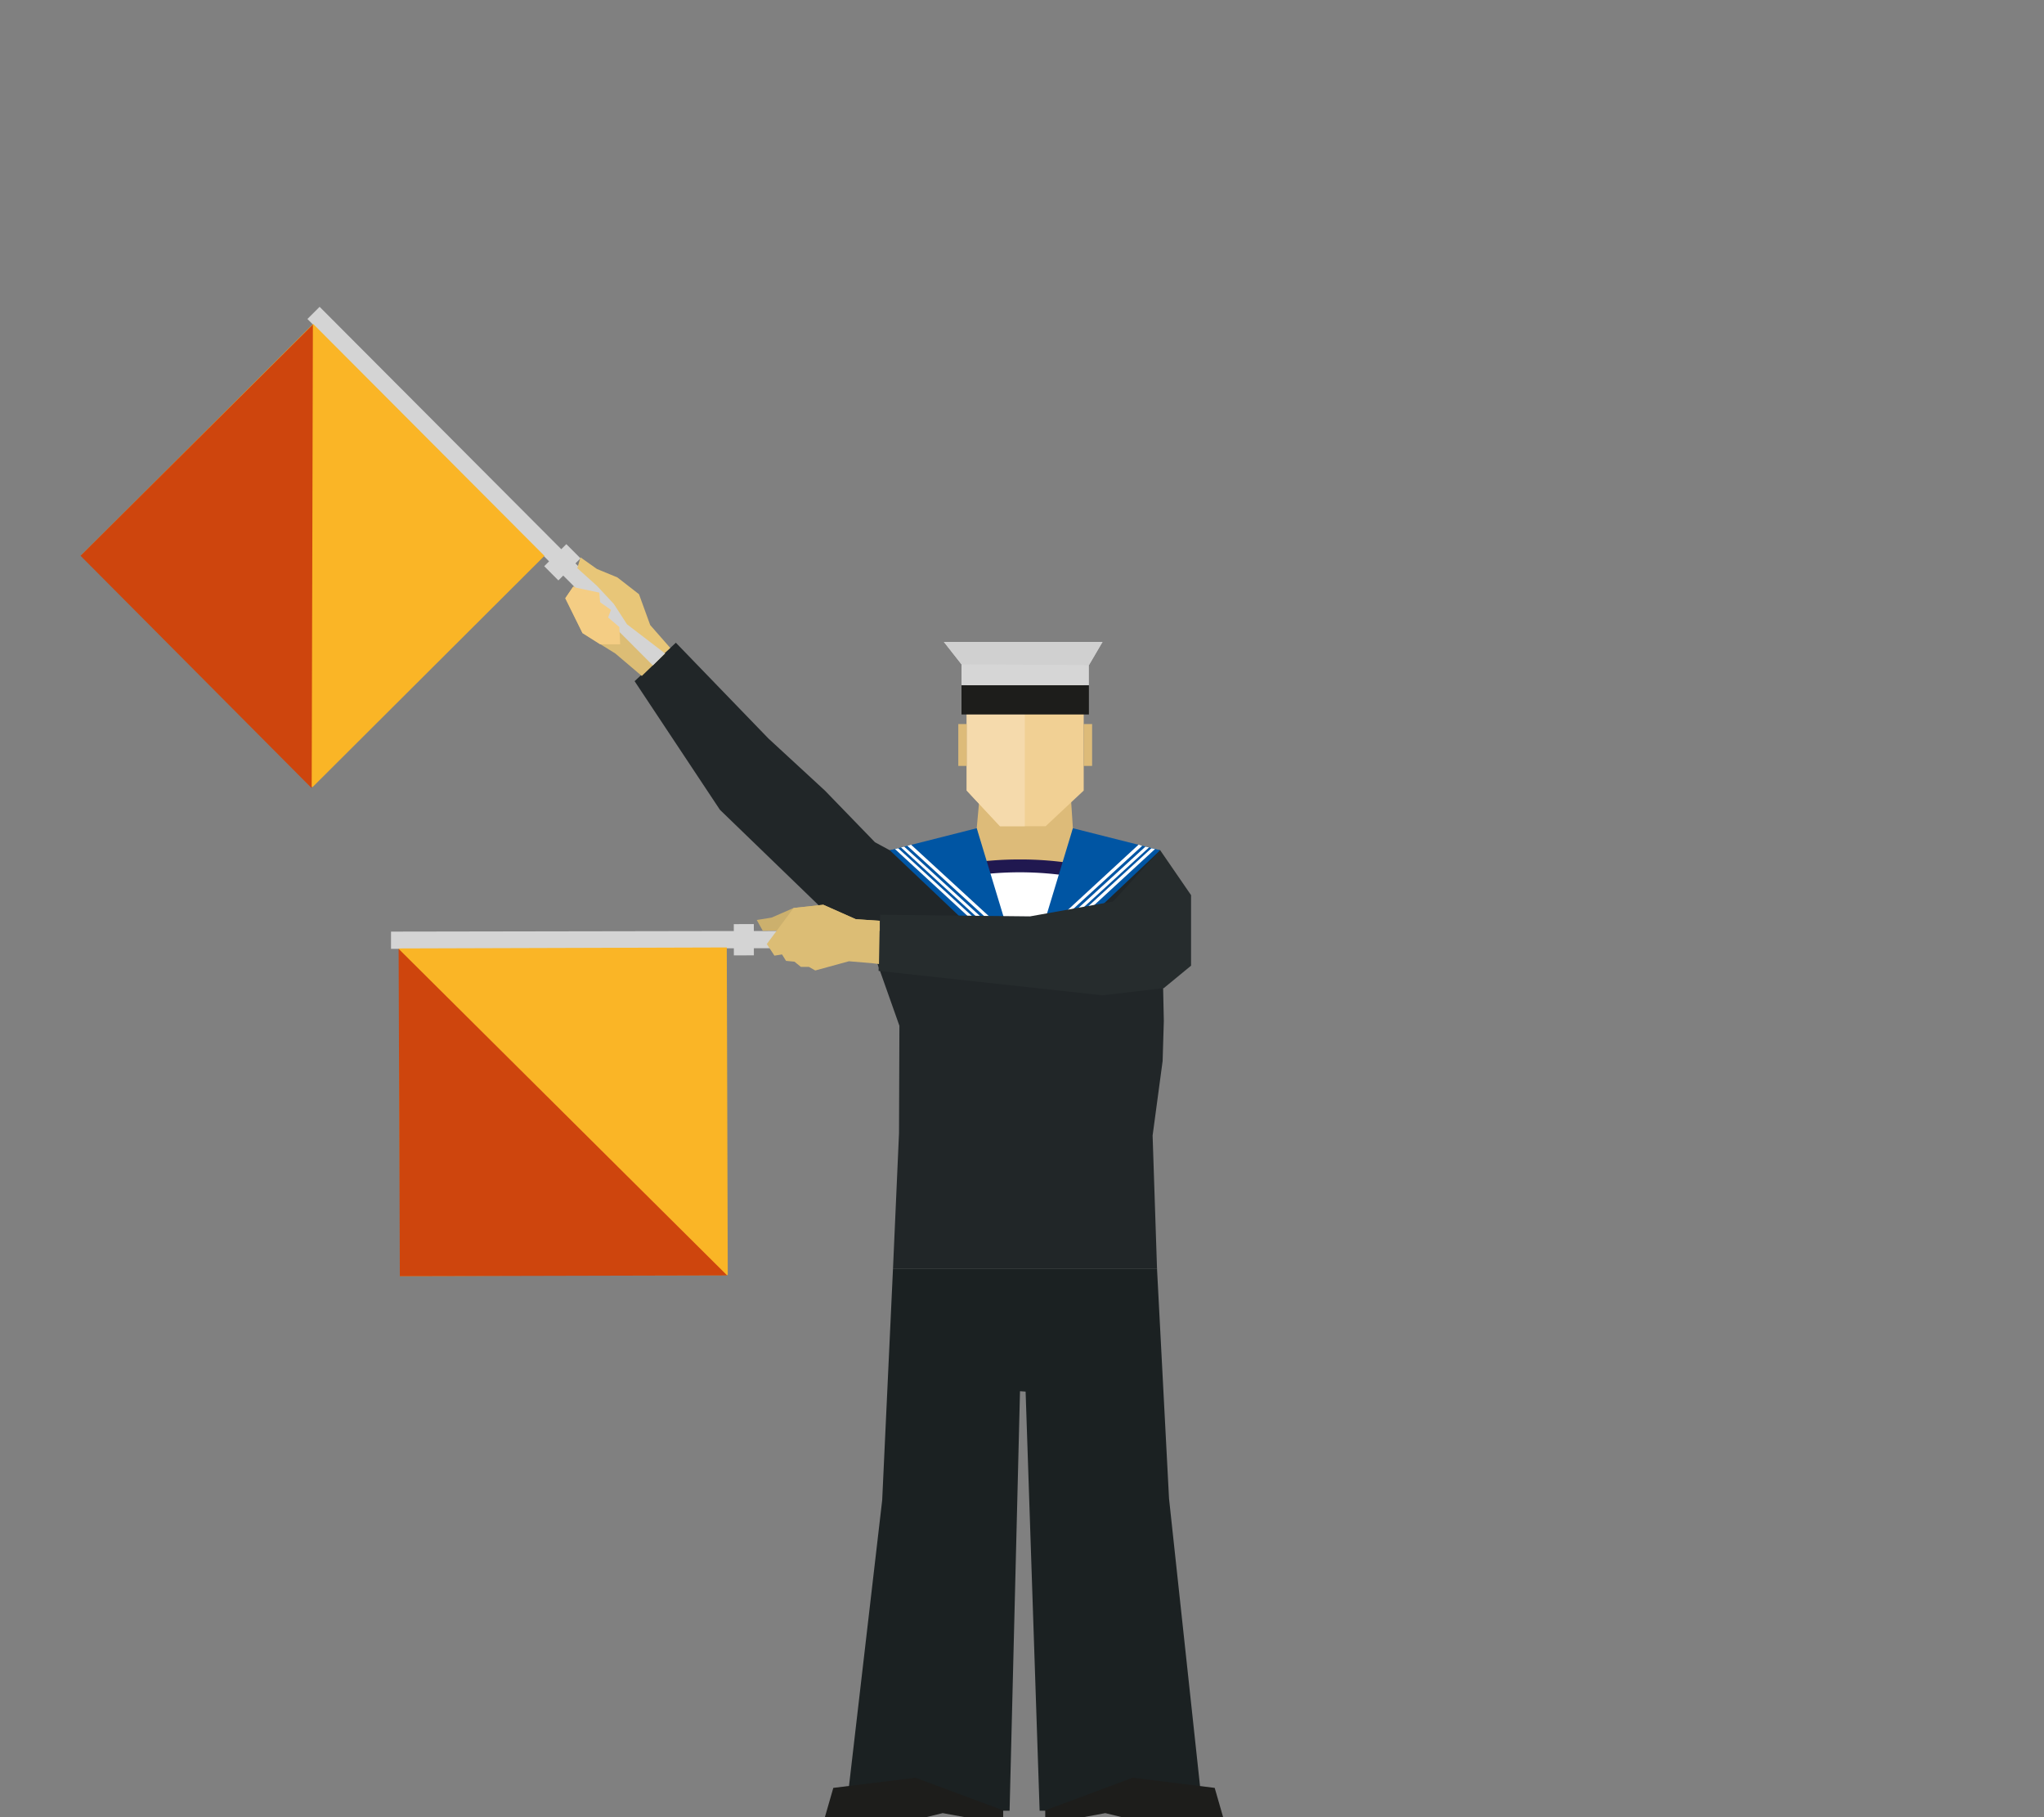 <svg viewBox="0 0 510.2 453.5" xmlns="http://www.w3.org/2000/svg"><rect x="0" y="0" width="510.2" height="453.5" fill="#808080" stroke="none"/><path d="m243.8 206.7 2.8 13 18.5.1 2.7-13.1-.5-7.7h-22.8z" fill="#ddbb79"/><path d="m236.8 216.6h39.3v34.72h-39.3z" fill="#fff"/><path d="m281.4 222.2a82.2 82.2 0 0 0 -27-4.5 82.1 82.1 0 0 0 -24.6 3.8l-.9-3.1a84.3 84.3 0 0 1 25.5-3.9 82.7 82.7 0 0 1 28 4.7z" fill="#201850"/><path d="m290.5 254.8-.9-42.6-20.8-2.2-12.1 33.3h-1.8l-12.1-33.3-20.7 2.2-3.7-2-12.5-12.9-14.1-13-23.1-23.9-10.3 9.6 21.3 32.1 39.1 37.8 5.7 16.1-.1 26.8-1.5 33.8h65.9l-1.1-33.2 2.5-18.6z" fill="#212628"/><path d="m222.9 316.6h65.9l3 57.4 8.4 77.9h-40.7l-3.5-104.6-1.4-.1-2.6 104.7h-40.8l9-77.5z" fill="#1b2122"/><path d="m208 446.2 20.3-2.5v-.1l22.1 8.2v1.7h-9.6l-5.5-1-4.1 1h-16.3-4.9-4.1z" fill="#1d1d1b"/><path d="m303.2 446.2-20.2-2.5-.1-.1-22 8.2v1.7h9.6l5.4-1 4.1 1h16.4 4.8 4.1z" fill="#1d1d1b"/><path d="m241.3 164.1h29.2v33.2l-9.5 8.9h-11.4l-8.3-8.9z" fill="#f1d094"/><path d="m241.3 164.1h14.5v42.1h-6.2l-8.3-8.9z" fill="#f5daac"/><path d="m240 171h31.8v7.31h-31.8z" fill="#1d1d1b"/><path d="m235.6 160.2h39.6l-3.4 5.8v5h-31.8v-5.2z" fill="#d6d6d6"/><path d="m270.5 180.7h2.1v10.45h-2.1z" fill="#ddbb79"/><path d="m239.2 180.7h2.1v10.45h-2.1z" fill="#ddbb79"/><path d="m275.2 160.2h-39.6l4.4 5.6 31.8.2z" fill="#d0d0d0"/><path d="m243.8 206.7-21.7 5.5 32.8 31.1z" fill="#0055a3"/><path d="m267.8 206.7 21.8 5.5-32.9 31.1z" fill="#0055a3"/><g fill="#fff"><path d="m253.5 238.6-29.3-26.9-.8.2 30.6 28.2z"/><path d="m252.7 236-27-24.7-.8.2 28.2 25.9z"/><path d="m251.9 233.3-24.5-22.5-.9.3 25.8 23.6z"/><path d="m287.4 211.7-29.3 26.9-.4 1.5 30.6-28.2z"/><path d="m285.9 211.3-27 24.7-.4 1.4 28.3-25.9z"/><path d="m284.2 210.8-24.4 22.5-.5 1.4 25.8-23.6z"/></g><path d="m160.2 168.7-6.6-5.6-8.2-5.1-4.3-8.7 4.7-6.8 5.5.8 4 4.2 3.9 6.3 6.8 9.3z" fill="#dcbd75"/><path d="m136.5 138.1h7.8v5.01h-7.8z" fill="#d4d4d4" transform="matrix(.708 -.706 .706 .708 -58.3 139.9)"/><path d="m119.2 60.4h4.3v122.13h-4.3z" fill="#d4d4d4" transform="matrix(.708 -.706 .706 .708 -50.3 121)"/><path d="m37.1 98h81.8v81.76h-81.8z" fill="#fab526" transform="matrix(.708 -.706 .706 .708 -75.2 95.4)"/><path d="m77.8 196.7.3-115.7-58 57.7z" fill="#ce450d"/><path d="m167.3 161.7-5-5.7-2.8-7.7-5.4-4.2-5.1-2.1-4.1-2.9-.8 2.7 4.9 4.4 4.2 4.5 3.3 5.1 9.4 7.2z" fill="#e8c678"/><path d="m154.8 160.8h-5l-4.4-2.8-4.3-8.7 1.9-2.8 6.6 1.4.2 2.4 2.7 1.9-.7 1.9 2.8 2.4z" fill="#f4cd84"/><path d="m219.7 228.3 37.4.4 20.7-3.7 11.8-12.8 7.7 11.2v17.6l-6.8 5.6-15.3 1.8-55.9-6.1z" fill="#262c2d"/><path d="m183.2 230.6h5v7.8h-5z" fill="#d4d4d4" transform="matrix(1 -.002 .002 1 -.5 .4)"/><path d="m219.3 232.3-.4 4.3-121.3.2v-4.3z" fill="#d4d4d4"/><path d="m99.7 236.6h81.8v81.76h-81.8z" fill="#fab526" transform="matrix(1 -.003 .003 1 -.8 .4)"/><path d="m181.5 318.3-82-81.5.3 81.7z" fill="#ce450d"/><path d="m219.6 229.8-6-.4-8.1-3.6-7.4.8-5.5 2.4-3.7.6 1.5 2.7 5.5-.1 6.6.2 6.5 1.3 10.6-1.4z" fill="#ccb06d"/><path d="m219.4 240.6-1.6-.2-5.9-.5-8.4 2.3-1.6-.9h-2l-1.6-1.3-2.1-.2-1-1.6-1.9.3-1.9-2.9 6.7-9 7.4-.8 8.1 3.6 6 .4z" fill="#dcbd75"/></svg>
